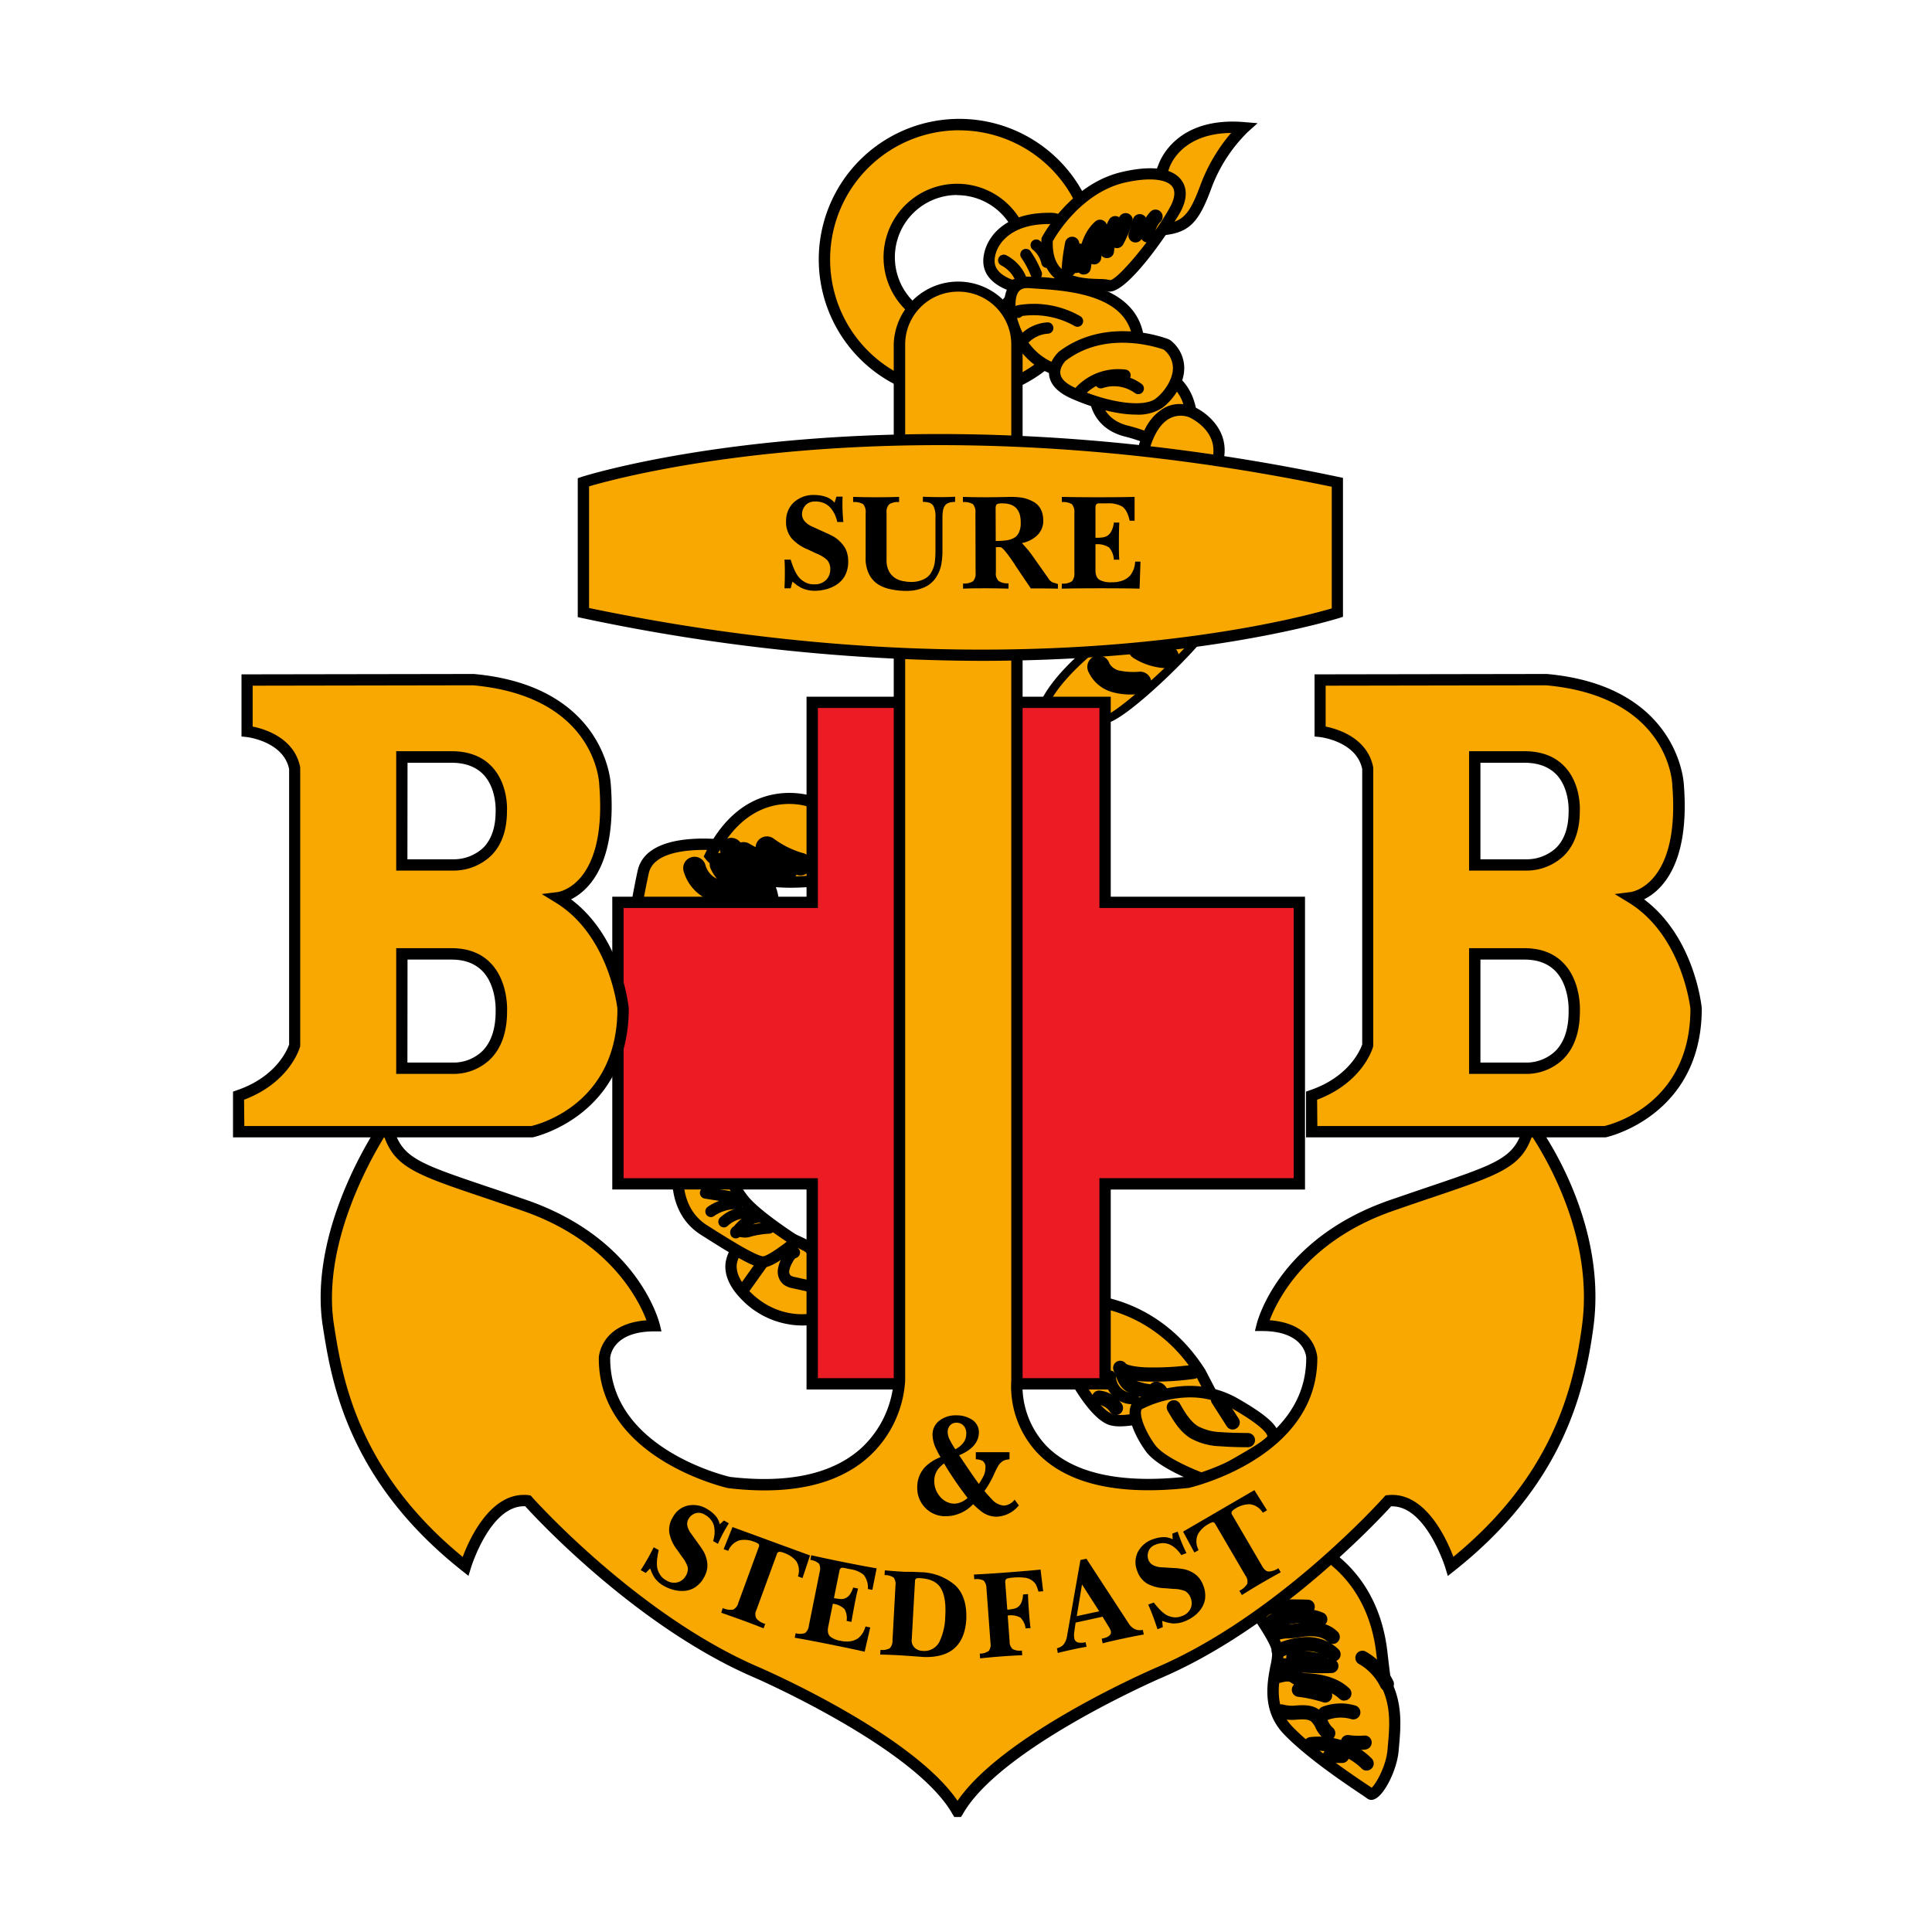 <svg id="Layer_1" data-name="Layer 1" xmlns="http://www.w3.org/2000/svg" viewBox="0 0 512 512"><path d="M329.65,422.78s8.76,11.22,9,15-4.5,13.29,2.76,20.79,20.52,15.77,21.77,16.77,5.51-5.75,6-11.51,1.25-11.76-2-18c0,0-.26-1.55-1-8s-3.71-20.56-19-28.54Z" style="fill:#f9a701"/><path d="M363.47,477a2,2,0,0,1-1.22-.43c-.2-.16-1-.7-1.92-1.32-4.21-2.83-14.06-9.45-20-15.58s-4.57-13.49-3.64-18.32a16.43,16.43,0,0,0,.46-3.42c-.15-2.29-5.17-9.66-8.69-14.17l-.93-1.19L347,407.46l.86.45c14.39,7.51,18.71,20.29,19.8,29.7.58,5.06.86,7.11.95,7.73,3.16,6.24,2.61,12.32,2.13,17.7l-.08.92c-.43,5-3.73,11.69-6.31,12.79A2.3,2.3,0,0,1,363.47,477Zm-31.71-53.89c2.51,3.31,8.17,11.14,8.4,14.62a18,18,0,0,1-.51,4.19c-.86,4.47-2,10.6,2.85,15.66,5.7,5.9,15.38,12.4,19.51,15.18.68.45,1.17.78,1.52,1,1.26-1.22,3.8-5.81,4.17-10l.08-.93c.47-5.28,1-10.73-1.92-16.27l-.15-.45c0-.06-.26-1.65-1-8.1-1-8.49-4.81-20-17.36-26.93Z"/><path d="M367.54,448.15a1.9,1.9,0,0,1-1.7-1.07,14.09,14.09,0,0,0-5.8-6.16,1.88,1.88,0,0,1,1.82-3.28,17.91,17.91,0,0,1,7.36,7.81,1.87,1.87,0,0,1-.87,2.51A1.81,1.81,0,0,1,367.54,448.15Z"/><path d="M334.4,427.88a1.88,1.88,0,0,1-.12-3.75c4.14-.27,8.32-.34,12.46-.2a1.88,1.88,0,0,1-.13,3.75c-4-.13-8.07-.07-12.08.19Z"/><path d="M336.63,432.7a1.87,1.87,0,0,1-1.84-1.51c-.36-1.8,1-3.35,3.34-3.86,3.53-.76,8.37-1.79,12.62.12a1.88,1.88,0,0,1-1.55,3.42c-2.88-1.3-6.36-.71-10.28.13a2.29,2.29,0,0,0-.44.14,1.87,1.87,0,0,1-1.48,1.53Z"/><path d="M353.19,435.66a1.85,1.85,0,0,1-1.33-.55c-1.42-1.43-3.94-1.83-7.52-1.2a20.37,20.37,0,0,1-2.91.29,8.3,8.3,0,0,0-3.32.66,1.88,1.88,0,0,1-1.44-3.47,11.93,11.93,0,0,1,4.58-.94,17.36,17.36,0,0,0,2.44-.24c4.86-.86,8.51-.1,10.83,2.26a1.87,1.87,0,0,1-1.33,3.19Z"/><path d="M353.4,440.28a1.89,1.89,0,0,1-1.34-.56,8,8,0,0,0-5.73-2.13h0a17.8,17.8,0,0,0-6.77,1.59,1.87,1.87,0,1,1-1.42-3.47,21.38,21.38,0,0,1,8.19-1.88h0a11.83,11.83,0,0,1,8.4,3.26,1.88,1.88,0,0,1,0,2.65A1.86,1.86,0,0,1,353.4,440.28Z"/><path d="M350.21,442.05a1.65,1.65,0,0,1-.44-.05,34.42,34.42,0,0,0-7.15-.93,1.88,1.88,0,0,1,0-3.75h0a37.79,37.79,0,0,1,7.93,1,1.88,1.88,0,0,1-.43,3.7Z"/><path d="M350.44,443.42c-1.59,0-3.09-.05-4.55-.1-2.26-.09-4.4-.16-6.82-.06a1.88,1.88,0,1,1-.16-3.75c2.57-.11,4.88,0,7.11.05s4.4.17,6.83.06a1.88,1.88,0,0,1,.16,3.75C352.12,443.41,351.27,443.42,350.44,443.42Z"/><path d="M356.23,450.69a1.87,1.87,0,0,1-1.29-.52c-1.94-1.84-4.9-2.82-9-3a6.56,6.56,0,0,1-3.72-1.2c-.53-.36-.86-.57-3,0a1.88,1.88,0,1,1-1-3.63c3.52-.94,4.79-.37,6.07.49a2.89,2.89,0,0,0,1.8.58c5.08.22,8.83,1.53,11.46,4a1.87,1.87,0,0,1-1.29,3.24Z"/><path d="M351.18,451.2a1.88,1.88,0,0,1-.57-.09,36.24,36.24,0,0,0-6.67-1.45,1.88,1.88,0,0,1,.46-3.73,40.05,40.05,0,0,1,7.34,1.6,1.88,1.88,0,0,1-.56,3.67Z"/><path d="M352,461.19a1.88,1.88,0,0,1-1.12-.37,8.21,8.21,0,0,1-2.24-2.93,5.93,5.93,0,0,0-1.12-1.65c-.81-.68-2.19-.62-3.78-.53a12.22,12.22,0,0,1-4.9-.44,1.88,1.88,0,0,1,1.3-3.52,9.05,9.05,0,0,0,3.41.21c2.09-.11,4.45-.23,6.4,1.42a8.89,8.89,0,0,1,2,2.73,5.14,5.14,0,0,0,1.18,1.7,1.88,1.88,0,0,1-1.13,3.38Z"/><path d="M351.17,455.92a1.87,1.87,0,0,1-.66-3.63,13.77,13.77,0,0,1,8.72-.29,1.88,1.88,0,0,1-1.08,3.6,9.91,9.91,0,0,0-6.32.21A1.91,1.91,0,0,1,351.17,455.92Z"/><path d="M362.18,469.23a1.85,1.85,0,0,1-1.33-.56,16.44,16.44,0,0,0-13.22-4.6,1.87,1.87,0,0,1-.44-3.72A19.94,19.94,0,0,1,363.5,466a1.88,1.88,0,0,1-1.32,3.21Z"/><path d="M355.68,467.21h-3.25a1.88,1.88,0,0,1,0-3.76h3.25a1.88,1.88,0,0,1,0,3.76Z"/><path d="M360,463.75a21.72,21.72,0,0,1-3.12-.22,1.88,1.88,0,0,1,.54-3.72,18.05,18.05,0,0,0,4.09.13,1.84,1.84,0,0,1,2,1.71,1.89,1.89,0,0,1-1.71,2C361.24,463.73,360.63,463.75,360,463.75Z"/><path d="M197.51,328.93s-8.51,5.51,0,14.27S217,350,218,348.45s.18-15.92-4.26-18.27S203.26,325.18,197.51,328.93Z" style="fill:#f9a701"/><path d="M212.67,351.27a22.52,22.52,0,0,1-16.24-7c-3.11-3.2-4.51-6.43-4.15-9.59a10.41,10.41,0,0,1,4.41-7c6.15-4,12.44-1.65,17.79,1.18,1.87,1,3.32,3.46,4.3,7.32,1.14,4.52,1.6,11.47.5,13.11-.93,1.41-3.81,1.81-5,1.92C213.89,351.23,213.34,351.27,212.67,351.27Zm-14.34-21.08a7.43,7.43,0,0,0-3.07,4.82c-.24,2.22.88,4.62,3.32,7.14,7.61,7.83,16.82,6.26,18.22,5.4.57-1.9-.46-14.31-3.73-16-4.8-2.55-9.91-4.47-14.74-1.32Z"/><path d="M179.74,310.16s-1.5,10.51,6.75,15.77,13.27,8.26,15.52,8.51,9-5.51,9-5.51-10-6.33-13.76-10.76a32.63,32.63,0,0,1-5.51-10S179.51,304.57,179.74,310.16Z" style="fill:#f9a701"/><path d="M202.11,335.94h-.26c-2.52-.28-7-2.92-16.16-8.74-8.55-5.44-7.62-15.74-7.46-17.11a4,4,0,0,1,1.53-3.31c3.27-2.56,10.92-.49,12.41,0l.77.22.24.77a31.72,31.72,0,0,0,5.22,9.49c3.57,4.2,13.33,10.4,13.42,10.46l1.73,1.09L212,330.07C209.89,331.87,204.81,335.94,202.11,335.94Zm-20.89-25.57c-.06.43-1.22,9.64,6.08,14.29,6.65,4.23,12.8,8,14.88,8.28h0c.81,0,3.53-1.7,6.3-3.87-3.08-2.06-9.44-6.48-12.37-9.93a33.81,33.81,0,0,1-5.52-9.74c-3.12-.81-7.57-1.36-9-.26a1,1,0,0,0-.36,1v.14Z"/><path d="M194.76,318.87l-.23,0-7.76-1.23a1.5,1.5,0,1,1,.47-3l7.76,1.23a1.51,1.51,0,0,1-.24,3Z"/><path d="M188.42,322.55a1.5,1.5,0,0,1-.86-2.73,13.09,13.09,0,0,1,8-2.34A1.49,1.49,0,0,1,197,319a1.46,1.46,0,0,1-1.56,1.44,10.26,10.26,0,0,0-6.17,1.8A1.43,1.43,0,0,1,188.42,322.55Z"/><path d="M191.86,325.28a1.45,1.45,0,0,1-1.08-.47,1.49,1.49,0,0,1,.05-2.12,10.63,10.63,0,0,1,8-2.84,1.5,1.5,0,1,1-.23,3,7.61,7.61,0,0,0-5.73,2A1.47,1.47,0,0,1,191.86,325.28Z"/><path d="M195,328.19a2,2,0,0,1-.41-.05,1.51,1.51,0,0,1-1.07-1.24,1.81,1.81,0,0,1,.5-1.55,1.87,1.87,0,0,1,.41-.3c1.47-1.7,3.83-4.07,6.93-4a1.5,1.5,0,0,1-.08,3,3.45,3.45,0,0,0-1.71.43,26,26,0,0,1,4.16-.54,1.5,1.5,0,1,1,.15,3,23,23,0,0,0-5.41.92,5.23,5.23,0,0,1-2.12,0l-.36-.05A1.51,1.51,0,0,1,195,328.19Z"/><path d="M196.94,343.4a1.48,1.48,0,0,1-.87-.28,1.49,1.49,0,0,1-.35-2.09l5.11-7.18a1.5,1.5,0,1,1,2.45,1.74l-5.12,7.18A1.49,1.49,0,0,1,196.94,343.4Z"/><path d="M215.8,342.6a1.86,1.86,0,0,1-.33,0l-5.4-1.19a5.85,5.85,0,0,1-2.42-1,4.41,4.41,0,0,1-1.51-3.94,8.68,8.68,0,0,1,1.16-3.27,5.06,5.06,0,0,1,2.75-2.7,1.5,1.5,0,0,1,.93,2.86c-.43.14-.86.93-1,1.27a6.15,6.15,0,0,0-.82,2.14,1.47,1.47,0,0,0,.39,1.27,3.24,3.24,0,0,0,1.21.41l5.4,1.2a1.5,1.5,0,0,1-.32,3Z"/><path d="M254.23,33A35.74,35.74,0,1,0,290,68.78,35.74,35.74,0,0,0,254.23,33Zm-.59,53.15a18,18,0,1,1,18-18A18,18,0,0,1,253.64,86.19Z" style="fill:#f9a701"/><path d="M254.23,106a37.25,37.25,0,1,1,37.25-37.24A37.29,37.29,0,0,1,254.23,106Zm0-71.48a34.24,34.24,0,1,0,34.24,34.24A34.28,34.28,0,0,0,254.23,34.54Zm-.59,53.16a19.49,19.49,0,1,1,19.49-19.49A19.51,19.51,0,0,1,253.64,87.7Zm0-36a16.49,16.49,0,1,0,16.49,16.49A16.5,16.5,0,0,0,253.64,51.72Z"/><path d="M268.46,75.76s-6.38-1.65-6.38-6.57,4.5-11.31,15.77-11.31,4.88,17.88,4.88,17.88S271.09,73.74,268.46,75.76Z" style="fill:#f9a701"/><path d="M283.72,77.45l-1.25-.21c-5.31-.92-11.84-1.26-13.09-.29l-.58.44-.71-.18c-.31-.08-7.51-2-7.51-8,0-5.15,4.6-12.81,17.27-12.81a7.42,7.42,0,0,1,6.47,3c3.77,5.35.24,15.71-.18,16.87Zm-5.87-18.07c-10.47,0-14.27,5.87-14.27,9.81,0,3,3.37,4.46,4.71,4.94,3.11-1.4,9.94-.6,13.41-.06,1-3.39,2.32-9.9.16-12.95A4.52,4.52,0,0,0,277.85,59.38Z"/><path d="M290.44,106.48s.73,5.83,7.87,7.71,5.63,2.25,5.63,2.25,3.19-10.32,11.64-7.32c0,0-.75-8-8.26-10.32Z" style="fill:#f9a701"/><path d="M301.72,118.53l.49-1.59a42.88,42.88,0,0,0-4.29-1.3c-8-2.11-8.94-8.69-9-9l-.14-1.1,18.41-8.37.55.17c8.36,2.63,9.27,11.25,9.3,11.61l.22,2.35-2.22-.79a6.05,6.05,0,0,0-4.95.12c-2.58,1.3-4.05,4.43-4.55,5.69a1.65,1.65,0,0,1-1.27,1.55Zm-9.51-11.21c.56,1.52,2.15,4.28,6.48,5.42a46.24,46.24,0,0,1,4.57,1.38,13.08,13.08,0,0,1,5.51-6.14,8.61,8.61,0,0,1,4.82-.86,10.34,10.34,0,0,0-6.19-6.7Z"/><path d="M329.65,33.85a42,42,0,0,0-10.13,15.77c-3.76,10.14-6,11.76-18,11.32l6.84-16.58S311.63,32.35,329.65,33.85Z" style="fill:#f9a701"/><path d="M304.53,62.5q-1.44,0-3.09-.06l-2.15-.07,7.64-18.53c.44-1.33,4.82-13,22.85-11.48l3.49.29L330.65,35a40.83,40.83,0,0,0-9.72,15.16C317.24,60.1,314.49,62.5,304.53,62.5Zm-.81-3c9.35.16,11-1.37,14.39-10.4a45.6,45.6,0,0,1,8.15-13.87c-13.62.15-16.35,9.13-16.47,9.54l-.06.17Z"/><path d="M277.47,63.51S284.6,50,297.74,47s17.19,1.88,13.85,8.26-14.8,21.49-17.7,20.51S276.72,77.78,277.47,63.51Z" style="fill:#f9a701"/><path d="M294.06,77.28a2.07,2.07,0,0,1-.66-.1A12.82,12.82,0,0,0,291,77c-3.53-.14-8.87-.34-12.22-4-2.06-2.25-3-5.46-2.78-9.55l0-.33.15-.29c.31-.58,7.61-14.16,21.27-17.28,9.82-2.25,13.89-.11,15.58,2.08s1.62,5.1-.07,8.34S299.44,77.28,294.06,77.28ZM279,63.93c-.1,3.09.57,5.45,2,7,2.5,2.74,7.09,2.91,10.12,3a13.82,13.82,0,0,1,3.15.31c2.44-.53,12.37-12.73,16-19.73.65-1.24,1.55-3.56.35-5.12-1.58-2-6.27-2.42-12.53-1C286.8,51,280.05,62,279,63.93Z"/><path d="M268.26,85.33s-3.16-11,4.6-10.47,26.2.85,28.64,14-6.43,5.26-6.43,5.26l-14.21,4.06S271.73,96.67,268.26,85.33Z" style="fill:#f9a701"/><path d="M280.94,99.71l-.33-.06c-.41-.06-10.08-1.79-13.78-13.88v0c-.21-.71-1.9-7,.85-10.4a5.82,5.82,0,0,1,5.3-2l1.69.11C283,74,300.48,75.17,303,88.58c.59,3.13,1.06,7.47-1.56,9-2.28,1.29-5.29-.67-6.69-1.76ZM269.7,84.9c2.83,9.24,9.56,11.36,11.1,11.73l14.65-4.19.62.54c1.4,1.25,3.37,2.22,3.87,1.93,0,0,1-.73.08-5.78C298,78,282.67,77,274.46,76.48l-1.71-.12c-1.92-.14-2.54.63-2.75.88C268.5,79.09,269.3,83.49,269.7,84.9Z"/><path d="M309.19,91.29s-15.45-6.19-27.59,3c0,0-6.35,5.82,2.93,9.95s18.84,5.43,22.6,2.62S315.58,96.55,309.19,91.29Z" style="fill:#f9a701"/><path d="M301.05,109.87c-5.16,0-11.61-1.8-17.13-4.26-3.5-1.55-5.47-3.58-5.87-6-.57-3.5,2.41-6.28,2.54-6.39,12.78-9.69,28.5-3.56,29.16-3.29l.4.23a9.35,9.35,0,0,1,3.69,7.56c-.1,4.24-3,8.27-5.81,10.37A11.67,11.67,0,0,1,301.05,109.87ZM282.51,95.49s-1.8,1.76-1.49,3.61,2.4,3,4.12,3.77c8.87,3.95,17.93,5.15,21.09,2.79,2.23-1.67,4.54-5,4.61-8a6.28,6.28,0,0,0-2.42-5c-1.84-.67-15.35-5.11-25.91,2.88Z"/><path d="M303,119.52s2.62-13.4,12.57-10.4c0,0,9.43,4,7.15,13l-1.52,3.73S302.64,127.29,303,119.52Z" style="fill:#f9a701"/><path d="M317.68,127.46c-4.33,0-11.23-.53-14.41-3.61a5.62,5.62,0,0,1-1.76-4.4l0-.22c.06-.31,1.56-7.72,6.61-10.76a9.39,9.39,0,0,1,7.87-.78l.15,0c3.67,1.55,10.08,6.63,8,14.73l-.07.2-1.87,4.58-.93.08C320.91,127.36,319.53,127.46,317.68,127.46ZM304.5,119.7a2.62,2.62,0,0,0,.86,2c2.79,2.7,10.92,2.88,14.81,2.69l1.13-2.76c1.76-7.24-5.4-10.71-6.24-11.09a6.4,6.4,0,0,0-5.36.5C306.08,113.21,304.69,118.85,304.5,119.7Z"/><path d="M283.21,73.27h-.13a1.88,1.88,0,0,1-1.74-2,54.91,54.91,0,0,1,.93-7A1.88,1.88,0,1,1,286,65a52.58,52.58,0,0,0-.87,6.5A1.87,1.87,0,0,1,283.21,73.27Z"/><path d="M287.22,72.75l-.28,0a1.88,1.88,0,0,1-1.58-2.13c.67-4.54,1.54-8.85,4.79-11.82a1.88,1.88,0,1,1,2.53,2.77c-2.34,2.14-3,5.76-3.61,9.59A1.86,1.86,0,0,1,287.22,72.75Z"/><path d="M293.34,68.4h-.16a1.88,1.88,0,0,1-1.71-2,21.42,21.42,0,0,1,2.45-8.2,1.88,1.88,0,0,1,3.31,1.78,17.56,17.56,0,0,0-2,6.75A1.87,1.87,0,0,1,293.34,68.4Z"/><path d="M296,65.76a2,2,0,0,1-.9-.23,1.89,1.89,0,0,1-.75-2.55,27.22,27.22,0,0,0,2.14-5.08,1.88,1.88,0,1,1,3.59,1.1,31.45,31.45,0,0,1-2.43,5.78A1.89,1.89,0,0,1,296,65.76Z"/><path d="M300.92,64.26a2,2,0,0,1-.54-.08,1.88,1.88,0,0,1-1.26-2.34l1.13-3.76a1.88,1.88,0,0,1,3.6,1.09l-1.14,3.75A1.88,1.88,0,0,1,300.92,64.26Z"/><path d="M304.13,64.26h-.06a1.88,1.88,0,0,1-1.82-1.93,9.44,9.44,0,0,1,2.56-6.14,1.88,1.88,0,1,1,2.72,2.59A5.62,5.62,0,0,0,306,62.44,1.87,1.87,0,0,1,304.13,64.26Z"/><path d="M290,70.07h-.19a1.87,1.87,0,0,1-1.68-2A12,12,0,0,1,291,61.4a1.88,1.88,0,1,1,2.84,2.46,8.24,8.24,0,0,0-2,4.52A1.87,1.87,0,0,1,290,70.07Z"/><path d="M285.2,72.34a1.55,1.55,0,0,1-.42,0A1.88,1.88,0,0,1,283.37,70l.92-4a1.87,1.87,0,1,1,3.65.85l-.91,4A1.88,1.88,0,0,1,285.2,72.34Z"/><path d="M270.41,75.12a1.51,1.51,0,0,1-1.37-.89,8.21,8.21,0,0,0-3.72-3.91,1.5,1.5,0,0,1,1.37-2.67A11.27,11.27,0,0,1,271.78,73a1.52,1.52,0,0,1-1.37,2.13Z"/><path d="M274.66,74.21a1.51,1.51,0,0,1-1.4-1,24.42,24.42,0,0,0-2.58-4.87,1.5,1.5,0,1,1,2.47-1.7,27.16,27.16,0,0,1,2.91,5.48,1.51,1.51,0,0,1-1.4,2Z"/><path d="M277.43,71a1.49,1.49,0,0,1-1.46-1.2,6.42,6.42,0,0,0-2.35-3.7,1.51,1.51,0,0,1,1.82-2.4,9.43,9.43,0,0,1,3.46,5.48A1.49,1.49,0,0,1,277.74,71,1.06,1.06,0,0,1,277.43,71Z"/><path d="M285.54,86.6a1.42,1.42,0,0,1-.74-.2,22.21,22.21,0,0,0-13.9-2.66,1.5,1.5,0,0,1-1.6.45,1.69,1.69,0,0,1-1.11-1.64,1.92,1.92,0,0,1,1.58-1.67,24.8,24.8,0,0,1,16.52,2.92,1.5,1.5,0,0,1-.75,2.8Z"/><path d="M270.67,92.2a1.52,1.52,0,0,1-.9-.3,1.5,1.5,0,0,1-.3-2.11,11.06,11.06,0,0,1,8.1-4.36,1.5,1.5,0,0,1,.17,3,8,8,0,0,0-5.87,3.17A1.49,1.49,0,0,1,270.67,92.2Z"/><path d="M286,105.44a1.51,1.51,0,0,1-1.13-2.49,15.38,15.38,0,0,1,13.46-5,1.5,1.5,0,1,1-.42,3,12.27,12.27,0,0,0-10.77,4A1.52,1.52,0,0,1,286,105.44Z"/><path d="M301.66,104.46a1.52,1.52,0,0,1-.9-.3,9.44,9.44,0,0,0-8.53-1.32,1.5,1.5,0,0,1-1-2.83,12.32,12.32,0,0,1,11.32,1.75,1.5,1.5,0,0,1-.9,2.7Z"/><path d="M194.25,224.31s-21.52-3.5-23.77,6.76a172.93,172.93,0,0,0-3,17.52l34.54-3S212.27,237.58,194.25,224.31Z" style="fill:#f9a701"/><path d="M165.79,250.24l.19-1.8c0-.08.79-7.46,3-17.69,2.53-11.52,24.55-8.07,25.48-7.92l.36.06.29.21c7.41,5.46,11.21,10.82,11.28,16a10,10,0,0,1-3.48,7.72l-.35.28Zm20.7-25c-6.27,0-13.46,1.23-14.55,6.16-1.55,7.1-2.39,12.79-2.75,15.54l32.19-2.8a7,7,0,0,0,2-5.09c-.09-4-3.46-8.6-9.76-13.3A50.38,50.38,0,0,0,186.49,225.23Z"/><path d="M215.25,212.55s-16.74-6.51-27,14.27c0,0,7.5,9.51,30.53,6.25S215.25,212.55,215.25,212.55Z" style="fill:#f9a701"/><path d="M209.63,235.26c-16.42,0-22.28-7.16-22.56-7.51l-.59-.75.42-.85c10.75-21.75,28.71-15.07,28.89-15l.27.14c1.55,1,15.05,10,13.48,17.06-.72,3.28-4.17,5.31-10.55,6.21A66.49,66.49,0,0,1,209.63,235.26Zm-19.55-8.73c2.21,2,10.33,7.62,28.49,5.06,4.78-.68,7.64-2.06,8-3.89.84-3.76-6.88-10.41-12-13.8C213,213.33,199.22,209.15,190.08,226.53Z"/><path d="M200.27,240H200c-1-.08-2-.1-3.14-.12-3.43-.07-7.32-.14-10.7-2.29a11.71,11.71,0,0,1-5-6.75,3,3,0,1,1,5.8-1.56,5.62,5.62,0,0,0,2.38,3.24c2,1.25,4.69,1.3,7.59,1.35,1.14,0,2.33,0,3.51.14a3,3,0,0,1-.24,6Z"/><path d="M199.52,237.77h-.18a13.1,13.1,0,0,1-11-7.53,3,3,0,0,1,5.48-2.46,7,7,0,0,0,5.81,4,3,3,0,0,1-.16,6Z"/><path d="M203.85,235.23a3.23,3.23,0,0,1-.68-.08,19.41,19.41,0,0,1-11.92-8.5,3,3,0,0,1,5.09-3.2,13.5,13.5,0,0,0,8.19,5.85,3,3,0,0,1-.68,5.93Z"/><path d="M208.33,233.5a3,3,0,0,1-.66-.07,42.37,42.37,0,0,1-12.16-4.68,3,3,0,0,1,3.05-5.17,36.23,36.23,0,0,0,10.41,4,3,3,0,0,1-.64,5.94Z"/><path d="M212.07,232a2.86,2.86,0,0,1-.82-.12,30.15,30.15,0,0,1-9.81-4.82,3,3,0,0,1,3.62-4.8,23.89,23.89,0,0,0,7.82,3.84,3,3,0,0,1-.81,5.9Z"/><path d="M285.85,344.45s19.53-.75,32.29,19.27l3.25,6.26s-20.52,8-26.78,6.25-14-19.52-14-19.52Z" style="fill:#f9a701"/><path d="M296.81,378a10,10,0,0,1-2.6-.29c-6.75-1.89-14.16-18.48-15-20.37l-.26-.59L284.85,343l.95,0c.83-.05,20.53-.55,33.61,20l4.09,7.86-1.56.6C320,372.12,304.77,378,296.81,378ZM282.24,356.7c3,6.66,8.84,17,12.78,18.09,4.34,1.2,17.77-3.2,24.26-5.62l-2.47-4.76c-10.51-16.47-26-18.26-30-18.44Z"/><path d="M302.12,372s12.86-7.16,25.28,0,10.76,9.15,8.14,11-15.78,9.23-15.78,9.23-11.63-4-14.88-8.51S299.3,373.22,302.12,372Z" style="fill:#f9a701"/><path d="M319.9,393.89l-.63-.22c-.49-.17-12.12-4.21-15.61-9.05-2.45-3.39-5-8.47-4.13-11.64a3.5,3.5,0,0,1,1.92-2.35c1.1-.59,14-7.28,26.7.05,7.5,4.32,10.61,7.12,10.74,9.69.1,2-1.57,3.21-2.47,3.86-2.65,1.92-15.39,9-15.93,9.33Zm-4.55-23.57a28.83,28.83,0,0,0-12.5,3l-.12.06a.5.5,0,0,0-.3.41c-.39,1.44.87,5.24,3.66,9.1,2.29,3.17,10,6.47,13.53,7.75,2.59-1.45,12.84-7.22,15-8.81.34-.25,1.25-.9,1.23-1.28s-.76-2.35-9.24-7.24A22.33,22.33,0,0,0,315.35,370.32Z"/><path d="M300,372.15a7.48,7.48,0,0,1-7.26-7.49,1.45,1.45,0,0,1,1.56-1.44,1.51,1.51,0,0,1,1.44,1.56,4.44,4.44,0,0,0,4.54,4.35,1.5,1.5,0,1,1,.26,3Z"/><path d="M307.66,370.84a5.49,5.49,0,0,1-3.15-3.07,1.91,1.91,0,0,1,2.11-1.62,3.57,3.57,0,0,1,2.74,2,1.87,1.87,0,0,1-.91,2.49A1.89,1.89,0,0,1,307.66,370.84Z"/><path d="M330.66,383.53h0c-2.41,0-4.9-.07-7.37-.26a17.17,17.17,0,0,1-7.9-2.18c-2.81-1.79-4.52-4.74-5.89-7.11a1.88,1.88,0,1,1,3.25-1.88c1.23,2.12,2.62,4.52,4.66,5.82a13.78,13.78,0,0,0,6.17,1.61c2.35.18,4.78.21,7.13.24a1.88,1.88,0,0,1,0,3.76Z"/><path d="M326.68,378.84a1.87,1.87,0,0,1-1.58-.86l-3.84-6a1.87,1.87,0,1,1,3.15-2l3.84,5.95a1.86,1.86,0,0,1-.55,2.59A1.83,1.83,0,0,1,326.68,378.84Z"/><path d="M295.72,375a1.88,1.88,0,0,1-1.57-.85,4.41,4.41,0,0,0-3-1.89,1.88,1.88,0,1,1,.49-3.72,8.1,8.1,0,0,1,5.66,3.55,1.87,1.87,0,0,1-1.56,2.91Z"/><path d="M304.63,370.59l-.28,0c-6.41-1-7.59-3-8.65-5.93-.16-.44-.32-.9-.55-1.4a1.88,1.88,0,0,1,3.23-1.88c.54.52,3.57,1,6.07,1a74.17,74.17,0,0,0,11.47-.68,1.88,1.88,0,1,1,.51,3.72,75.77,75.77,0,0,1-12,.71,25,25,0,0,1-3.22-.19,14.85,14.85,0,0,0,3.66.9,1.88,1.88,0,0,1-.28,3.73Z"/><path d="M288.36,172.84s-12,9.68-12.77,17.69c0,0,14.76-1,17.27,0s23.28-18,26.53-23.78-14.26-4.51-14.26-4.51Z" style="fill:#f9a701"/><path d="M274.35,191.74l.12-1.32c.79-8.39,12.68-18,13.19-18.46l.1-.08,17-10.74.29,0c2.18-.16,13.19-.75,15.43,2.79a3.11,3.11,0,0,1-.11,3.39c-2.61,4.62-22.68,24.35-27.47,24.35a1.26,1.26,0,0,1-.46-.08c-1.65-.66-11.16-.3-16.77.08ZM287,189a24.91,24.91,0,0,1,6.1.48c2.88-.44,22.05-17.53,25.27-23.23.4-.71.23-1,.16-1.09-1.08-1.72-8.34-2.06-13.08-1.76L289,173.75c-.76.63-10.36,8.63-12.08,15.56C279.29,189.17,283.45,189,287,189Z"/><path d="M299.78,184.05a17.33,17.33,0,0,1-4.52-.51,9.79,9.79,0,0,1-6.71-5.31A3,3,0,1,1,294,175.8a4,4,0,0,0,2.74,1.93A18.3,18.3,0,0,0,302,178a3,3,0,0,1,.27,6C301.48,184,300.64,184.05,299.78,184.05Z"/><path d="M309.38,177.09h-.08a17.45,17.45,0,0,1-8.93-2.72,3,3,0,0,1,3.22-5.07,11.61,11.61,0,0,0,5.86,1.79,3,3,0,0,1-.07,6Z"/><polygon points="344.34 239.13 292.86 239.13 292.86 186.15 215.25 186.15 215.25 239.13 163.76 239.13 163.76 313.74 215.25 313.74 215.25 366.72 292.86 366.72 292.86 313.74 344.34 313.74 344.34 239.13" style="fill:#ec1c24"/><path d="M294.36,368.23H213.74v-53H162.26V237.63h51.48v-53h80.62v53h51.48v77.61H294.36Zm-77.61-3h74.61v-53h51.48V240.63H291.36v-53H216.75v53H165.26v71.61h51.49Z"/><path d="M405.43,297.66c-2.83,11.71-7.67,11.71-36.72,21.79s-34.29,31.88-34.29,31.88c12.91,0,13.18,8.47,13.18,8.47.17,25.82-33,33.08-33,33.08-48.77,5.25-45.19-27-45.19-27V91.29a15.58,15.58,0,0,0-15.53-15.53h-.09a15.58,15.58,0,0,0-15.53,15.53V365.85s-.4,32.28-45.19,27c0,0-33.12-7.26-33-33.08,0,0,.27-8.47,13.18-8.47,0,0-5.25-21.79-34.29-31.88s-33.9-10.08-36.72-21.79c0,0-19.4,27.71-15.33,53.67,2.5,15.95,7.26,40.75,36.31,63.74,0,0,5.65-18.56,16.54-17.35,0,0,27.84,31.48,60.93,45.6,0,0,42.78,18.56,53,36.71h0C264,461.88,307,443.32,307,443.32c33.09-14.12,60.93-45.6,60.93-45.6,10.89-1.21,16.54,17.35,16.54,17.35,29.05-23,34.2-47.73,36.31-63.74C424.54,322.68,405.43,297.66,405.43,297.66Z" style="fill:#f9a701"/><path d="M254.66,481.53h-1.75l-.48-.76c-9.81-17.51-51.82-35.89-52.24-36.08-30.83-13.15-57.44-41.57-61-45.51-9.23-.4-14.34,16.16-14.39,16.33l-.65,2.11-1.72-1.37c-30.52-24.16-34.65-50.53-36.87-64.69-4.11-26.25,14.78-53.6,15.59-54.76l1.91-2.72.78,3.23c2.26,9.35,5.79,10.55,25.42,17.19,3.05,1,6.48,2.2,10.33,3.53,29.48,10.24,35,32,35.26,32.94l.45,1.86h-1.91c-11.33,0-11.68,6.95-11.68,7-.16,24.25,31.45,31.5,31.77,31.57,15.23,1.77,26.88-.7,34.48-7.38a27,27,0,0,0,8.89-18.21V91.29a17.08,17.08,0,0,1,34.15,0V366a23.19,23.19,0,0,0,6.46,17.33c7.21,7.19,19.65,9.9,37,8,1.71-.4,31.86-7.87,31.7-31.59,0-.24-.49-7-11.68-7h-1.91L333,351c.22-.92,5.78-22.7,35.26-32.94,3.85-1.33,7.28-2.49,10.33-3.53,19.63-6.64,23.16-7.84,25.42-17.19l.74-3.06,1.91,2.5c.8,1.05,19.45,25.84,15.63,54.77-2.44,18.48-8.83,42.53-36.87,64.73l-1.73,1.37-.64-2.11c-.05-.17-5.1-16.34-14.1-16.34h-.29c-3.6,3.94-30.21,32.36-61.05,45.52-.42.18-42.67,18.56-52.47,36.07ZM138.83,396.16c.39,0,.79,0,1.2.07l.57.07.39.43c.27.31,28,31.38,60.39,45.21,1.7.74,40.3,17.63,52.38,35.29,12.1-17.66,50.92-34.55,52.63-35.29,32.38-13.83,60.12-44.9,60.39-45.21l.39-.43.57-.07c9.79-1.09,15.5,11.29,17.42,16.34,25.8-21.16,31.8-43.89,34.11-61.44,3-22.51-8.72-43-13.28-50-2.89,8.24-8.55,10.16-26.48,16.23-3,1-6.46,2.19-10.3,3.52-23.07,8-30.75,23.74-32.74,29,12.19.89,12.62,9.76,12.63,9.85.18,26.77-33.79,34.52-34.13,34.6l-.16,0c-18.37,2-31.67-1-39.56-8.95A25.8,25.8,0,0,1,268,365.78V91.29a14,14,0,0,0-14-14h-.19a14,14,0,0,0-13.93,14V365.85a29.72,29.72,0,0,1-9.91,20.45c-8.26,7.26-20.7,10-37,8.07-.5-.1-34.46-7.85-34.28-34.58,0-.13.43-9,12.63-9.89-2-5.29-9.67-21-32.74-29-3.84-1.33-7.26-2.49-10.3-3.52-17.84-6-23.54-8-26.44-16.1-4.61,7.53-16.53,29.42-13.33,49.84,2.11,13.5,6,38.41,34.11,61.48C124.44,407.73,129.78,396.16,138.83,396.16Z"/><path d="M254.18,385.66l2.75,4.08c.93,1.36,1.75,2.53,2.48,3.52a16.46,16.46,0,0,0,1.35-2.35,5.35,5.35,0,0,0,.39-2,1.93,1.93,0,0,0-.77-1.77,4.11,4.11,0,0,0-1.78-.41v-1.88h8.93v1.88a5.64,5.64,0,0,0-1.49.31,3.84,3.84,0,0,0-1.64,1.69c-.25.45-.5.93-.75,1.46a26.77,26.77,0,0,1-2.76,4.95c.73.86,1.34,1.55,1.85,2.06A4.84,4.84,0,0,0,266,399a3.88,3.88,0,0,0,2.89-1.58l1.11,1.52a7.94,7.94,0,0,1-5.92,3,6.63,6.63,0,0,1-3.92-1.32,21.71,21.71,0,0,1-2.27-2,10,10,0,0,1-7.15,3.2,7.4,7.4,0,0,1-5.54-2.23,7.55,7.55,0,0,1-2.12-5.51,7.66,7.66,0,0,1,2.31-5.54,11.93,11.93,0,0,1,3.86-2.38c-.46-.79-.8-1.41-1-1.88a9,9,0,0,1-1.12-4,4.63,4.63,0,0,1,1.88-3.84,7,7,0,0,1,4.43-1.36,7.37,7.37,0,0,1,4.08,1.11,3.93,3.93,0,0,1,1.9,3.48C259.35,382.22,257.63,384.22,254.18,385.66Zm-4,2.16a10.16,10.16,0,0,0-1.5,1.4,5.3,5.3,0,0,0-1.09,3.27,6.18,6.18,0,0,0,1.54,4.14,5,5,0,0,0,3.83,1.86,5.46,5.46,0,0,0,3.46-1.53A88.13,88.13,0,0,1,250.18,387.82Zm3-3.76a6.09,6.09,0,0,0,2.32-2,4.2,4.2,0,0,0,.57-2.16,3,3,0,0,0-.53-1.86,2.42,2.42,0,0,0-2.06-1,2.15,2.15,0,0,0-1.78.79,2.62,2.62,0,0,0-.56,1.72,5.12,5.12,0,0,0,.72,2.32C252.1,382.38,252.55,383.11,253.15,384.06Z"/><path d="M174.57,410.79a18,18,0,0,0-.37,2,10,10,0,0,0-.09,2.19,4.82,4.82,0,0,0,.68,2.1,4.2,4.2,0,0,0,1.75,1.72,3.8,3.8,0,0,0,3.19.48,3.59,3.59,0,0,0,2-1.64,3.38,3.38,0,0,0,.51-2.37,8.45,8.45,0,0,0-1.51-2.72l-1.34-1.91a10.27,10.27,0,0,1-2-4.36,6.22,6.22,0,0,1,.95-4.25,6,6,0,0,1,3.76-3,7,7,0,0,1,5.42.95,8.84,8.84,0,0,1,2,1.61,5.09,5.09,0,0,1,1.22,2.36l1.11-1,1.3.74a44,44,0,0,0-2.89,5.44l-1.27-.73a11.25,11.25,0,0,0,.36-1.73,7.51,7.51,0,0,0-.06-1.89,4.42,4.42,0,0,0-.74-1.82,5.06,5.06,0,0,0-1.79-1.56,3.06,3.06,0,0,0-1.45-.48,2.67,2.67,0,0,0-1.28.22,3.16,3.16,0,0,0-1.51,1.31,2.62,2.62,0,0,0-.39,1.71,4.84,4.84,0,0,0,.91,2.11l2,2.79c.41.54.81,1.13,1.21,1.76a7.32,7.32,0,0,1,.93,2.13,6.52,6.52,0,0,1,.27,2.42,6.71,6.71,0,0,1-.92,2.72,7.15,7.15,0,0,1-2.53,2.7,6.31,6.31,0,0,1-3,.83,8.86,8.86,0,0,1-2.76-.37,10.67,10.67,0,0,1-2.21-.91,7.54,7.54,0,0,1-2.61-2.29,12.75,12.75,0,0,1-.65-1.2c-.15-.4-.32-.8-.49-1.19l-1.16,1.19-1.32-.75c.66-1,1.3-2.09,1.93-3.19.54-.94,1-1.9,1.52-2.86Z"/><path d="M191.52,426.15a5,5,0,0,0,2.76.42,2.61,2.61,0,0,0,1.36-1.73L201.08,410a.88.88,0,0,0,0-.8,4.06,4.06,0,0,0-1.26-.63,6.73,6.73,0,0,0-3.83-.37,4.75,4.75,0,0,0-3,2.79l-1.22-.44,2.35-5.86,20.55,7.52-2,6-1.21-.45a4.68,4.68,0,0,0-.42-4,7.14,7.14,0,0,0-3.25-2.22,3.68,3.68,0,0,0-1.28-.3.79.79,0,0,0-.62.57l-5.44,14.88a2.36,2.36,0,0,0,0,2.22,4.68,4.68,0,0,0,2.34,1.44l-.44,1.18c-1.92-.77-3.78-1.49-5.58-2.14s-3.67-1.31-5.63-2Z"/><path d="M210.86,432.82a4.11,4.11,0,0,0,2.5-.05,2.88,2.88,0,0,0,1-1.94l2.86-14.25a3,3,0,0,0-.17-2.19,4.27,4.27,0,0,0-2.3-1l.25-1.23q3.39.78,8.64,1.83c3.53.71,6.42,1.25,8.68,1.64l-1.14,5.7L230,421.1a5.38,5.38,0,0,0-1.14-3.77,6.89,6.89,0,0,0-3.36-1.45l-1.9-.38a1.17,1.17,0,0,0-.74.05,1.2,1.2,0,0,0-.41.78L221,423.51c.5.1,1,.18,1.49.23a3.11,3.11,0,0,0,1.37-.12,2.92,2.92,0,0,0,1.24-.9,6.22,6.22,0,0,0,1-2l1.3.26c-.29,1.08-.63,2.62-1,4.61s-.64,3.35-.75,4.23l-1.29-.26a4.86,4.86,0,0,0-.56-3.14,5.23,5.23,0,0,0-3.09-1.41l-1.23,6.14c-.25,1.24,0,2.11.6,2.6a5.72,5.72,0,0,0,2.66,1.08,7.25,7.25,0,0,0,2.83.09,4.64,4.64,0,0,0,1.87-.79,5.75,5.75,0,0,0,1.23-1.42,7,7,0,0,0,.69-1.67l1.26.25-1.48,6.43c-2.09-.48-5.15-1.13-9.2-1.94q-5.58-1.12-9.33-1.77Z"/><path d="M237.31,420.21a2.94,2.94,0,0,0-.48-2.14,4.26,4.26,0,0,0-2.41-.66l.07-1.25c1.76.16,3.53.29,5.29.39.39,0,.93,0,1.63,0s1.5.05,2.43.1A14.41,14.41,0,0,1,253,420q3.35,3,3.07,9.23-.68,10.26-11.32,9.89-3.09-.24-6.18-.44c-1.77-.1-3.53-.17-5.31-.2l.08-1.25a4.08,4.08,0,0,0,2.47-.42,2.9,2.9,0,0,0,.71-2.06Zm4.32,14.07a2.72,2.72,0,0,0,.86,2.47,3.08,3.08,0,0,0,1.87.74A4.49,4.49,0,0,0,249,435a16.32,16.32,0,0,0,1.5-6.64q.32-4.93-1.14-7.43t-5.59-2.7a2.13,2.13,0,0,0-1,.1.93.93,0,0,0-.29.72Z"/><path d="M261.42,420.92a3,3,0,0,0-.75-2.06,4.31,4.31,0,0,0-2.48-.34l-.09-1.25c2.32-.11,5.26-.29,8.83-.56s6.54-.52,8.83-.75l.69,5.74-1.25.09a11.71,11.71,0,0,0-.54-1.58,3.24,3.24,0,0,0-1-1.25,4.23,4.23,0,0,0-1.86-.82,14.21,14.21,0,0,0-3.28-.06,7.06,7.06,0,0,0-1.62.25c-.37.14-.54.48-.5,1l.54,7.24c.51,0,1-.1,1.49-.18a3.33,3.33,0,0,0,1.29-.48,3.09,3.09,0,0,0,.95-1.21,6.26,6.26,0,0,0,.45-2.15l1.32-.1c0,1.12.1,2.7.25,4.72s.29,3.4.42,4.28l-1.32.09a4.85,4.85,0,0,0-1.38-2.87,5.25,5.25,0,0,0-3.36-.53l.51,6.89a2.51,2.51,0,0,0,.83,2,3.87,3.87,0,0,0,2.42.37l.1,1.25c-1.87.08-3.71.18-5.54.32s-3.7.31-5.63.51l-.09-1.25a4.11,4.11,0,0,0,2.4-.73,2.9,2.9,0,0,0,.44-2.13Z"/><path d="M280.1,436.81a3.37,3.37,0,0,0,1.7-.93,4.81,4.81,0,0,0,1-2.46l3.53-20,1.58-.34,11.17,17.1a4,4,0,0,0,1.67,1.56,3.3,3.3,0,0,0,2.11.19l.26,1.23q-2.56.45-5.49,1.08-3.79.81-5.41,1.26l-.26-1.23c1.78-.34,2.59-1,2.44-1.94a4.46,4.46,0,0,0-.66-1.35l-1.55-2.54L285.05,430l-.36,2.49a5.41,5.41,0,0,0,0,1.61,1.35,1.35,0,0,0,1,1.17,4.41,4.41,0,0,0,2-.07l.27,1.23c-.67.08-1.94.32-3.83.73s-3.15.71-3.79.91Zm6.64-16.92-1.39,8.4L291.3,427Z"/><path d="M305.77,424.69a17,17,0,0,0,1.31,1.56,10,10,0,0,0,1.63,1.48,4.92,4.92,0,0,0,2,.81,4.18,4.18,0,0,0,2.45-.25,3.78,3.78,0,0,0,2.41-2.14,3.61,3.61,0,0,0,0-2.59,3.4,3.4,0,0,0-1.5-1.91,8.47,8.47,0,0,0-3.06-.57l-2.32-.19a10.39,10.39,0,0,1-4.67-1.21,6.25,6.25,0,0,1-2.67-3.44,6.06,6.06,0,0,1,.12-4.8,7.06,7.06,0,0,1,4.2-3.57,8.93,8.93,0,0,1,2.51-.51,5.22,5.22,0,0,1,2.6.57l-.09-1.51,1.4-.53a42.43,42.43,0,0,0,2.34,5.7l-1.37.52a10.9,10.9,0,0,0-1.11-1.39,7.16,7.16,0,0,0-1.49-1.16,4.48,4.48,0,0,0-1.87-.6,5.22,5.22,0,0,0-2.34.38,3.2,3.2,0,0,0-1.3.82,2.53,2.53,0,0,0-.64,1.12,3.13,3.13,0,0,0,0,2,2.62,2.62,0,0,0,1.08,1.39,5,5,0,0,0,2.2.66l3.42.22c.68,0,1.39.1,2.13.2a7.42,7.42,0,0,1,2.23.64,6.44,6.44,0,0,1,2,1.34,6.59,6.59,0,0,1,1.51,2.45,7.16,7.16,0,0,1,.46,3.67,6.35,6.35,0,0,1-1.25,2.8,8.67,8.67,0,0,1-2,1.89,10.43,10.43,0,0,1-2.12,1.12,7.44,7.44,0,0,1-3.42.55c-.46-.07-.9-.16-1.34-.27s-.81-.26-1.22-.38l.17,1.65-1.42.54c-.37-1.16-.78-2.33-1.22-3.52q-.58-1.53-1.23-3Z"/><path d="M328.45,421.57a4.89,4.89,0,0,0,2.09-1.86,2.62,2.62,0,0,0-.48-2.15l-8-13.68a.86.86,0,0,0-.63-.49,4.25,4.25,0,0,0-1.28.57,6.79,6.79,0,0,0-2.73,2.72,4.72,4.72,0,0,0,.23,4.1l-1.12.66-3-5.54,18.89-11,3.35,5.34-1.11.65a4.67,4.67,0,0,0-3.4-2.25,7,7,0,0,0-3.78,1.09,3.49,3.49,0,0,0-1,.8.79.79,0,0,0,0,.83l8,13.68c.5.89,1.07,1.37,1.7,1.43a4.83,4.83,0,0,0,2.6-.88l.63,1.08q-2.73,1.49-5.21,2.94t-5.09,3.09Z"/><path d="M148,237.89s14.6-1.83,12.35-30c0,0-.84-24.66-34.8-27.75l-60,.1v13.62s10.94,1.12,12.62,9.82V277s-2.52,9.13-14.87,13.34v9.54H141s24.13-5.05,24.13-32.56C165.12,267.35,163.16,247.15,148,237.89Zm-15.15,30c0,15.45-12.35,15.16-12.35,15.16h-14V252.78h13.19C133.69,252.78,132.85,267.93,132.85,267.93Zm0-53c0,14.59-12.35,14.31-12.35,14.31h-14V200.58h13.19C133.69,200.58,132.85,214.89,132.85,214.89Z" style="fill:#f9a701"/><path d="M141.14,301.41H61.75V289.29l1-.35C73.32,285.35,76.21,278,76.62,276.8v-73c-1.54-7.36-11.18-8.47-11.28-8.48L64,195.18V178.71l61.56-.1c35,3.17,36.29,28.94,36.3,29.2,1.7,21.29-6,28.27-10.53,30.52,13.32,10,15.22,28.07,15.3,28.88,0,28.54-25.07,34.11-25.33,34.17Zm-76.39-3h76.07c2.12-.5,22.8-5.94,22.8-31.06,0-.05-2.08-19.43-16.4-28.18l-3.66-2.24,4.25-.53c.6-.09,13.13-2.25,11-28.42,0-1-1.28-23.45-33.43-26.37l-58.42.1v10.84c3.21.63,11.08,3,12.6,10.81l0,.29v73.59l-.06.2c-.11.39-2.74,9.43-14.82,14Zm55.8-13.82H105V251.28h14.69c4.38,0,7.89,1.36,10.43,4.05,4.49,4.75,4.29,11.92,4.26,12.64,0,5.55-1.51,9.85-4.5,12.78A14,14,0,0,1,120.55,284.59Zm-12.58-3H120.5a11,11,0,0,0,7.28-3c2.38-2.34,3.58-5.92,3.57-10.63v-.09c0-.06.29-6.53-3.45-10.47-2-2.06-4.73-3.1-8.24-3.1H108Zm12.58-50.87H105V199.08h14.69c4.51,0,8.1,1.37,10.66,4.09,4.25,4.5,4.06,11.06,4,11.76,0,5.12-1.43,9.12-4.27,11.9A14.39,14.39,0,0,1,120.55,230.71Zm-12.58-3H120.5a11.52,11.52,0,0,0,7.51-3c2.22-2.2,3.35-5.48,3.34-9.76v-.09c0-.07.27-5.9-3.23-9.6-2-2.07-4.81-3.13-8.46-3.13H108Z"/><path d="M432.36,237.89s14.59-1.83,12.35-30c0,0-.84-24.66-34.8-27.75l-60.06.1v13.62s10.95,1.12,12.63,9.82V277s-2.52,9.13-14.87,13.34v9.54h77.73s24.14-5.05,24.14-32.56C449.48,267.35,447.51,247.15,432.36,237.89Zm-15.15,30c0,15.45-12.35,15.16-12.35,15.16h-14V252.78H404C418.05,252.78,417.21,267.93,417.21,267.93Zm0-53c0,14.59-12.35,14.31-12.35,14.31h-14V200.58H404C418.05,200.58,417.21,214.89,417.21,214.89Z" style="fill:#f9a701"/><path d="M425.5,301.41H346.11V289.29l1-.35C357.68,285.35,360.57,278,361,276.8v-73c-1.55-7.4-11.18-8.47-11.28-8.48l-1.35-.14V178.71l61.56-.1c35,3.17,36.29,28.94,36.3,29.2,1.7,21.29-6,28.27-10.53,30.52,13.31,10,15.22,28.07,15.29,28.88,0,28.54-25.06,34.11-25.32,34.17Zm-76.39-3h76.07c2.12-.5,22.8-5.94,22.8-31.06,0-.05-2.09-19.43-16.4-28.18l-3.66-2.24,4.25-.53c.6-.09,13.13-2.25,11-28.42,0-1-1.28-23.45-33.44-26.37l-58.42.1v10.84c3.21.63,11.09,3,12.61,10.81l0,.29v73.59l-.05.2c-.11.39-2.74,9.43-14.82,14Zm55.8-13.82H389.32V251.28H404c4.37,0,7.89,1.36,10.43,4.05,4.49,4.75,4.29,11.92,4.26,12.64,0,5.55-1.51,9.85-4.5,12.78A14.06,14.06,0,0,1,404.91,284.59Zm-12.58-3h12.53a11.2,11.2,0,0,0,7.28-3c2.38-2.34,3.58-5.92,3.56-10.63v-.09c0-.06.29-6.53-3.45-10.47-2-2.06-4.73-3.1-8.24-3.1H392.33Zm12.58-50.87H389.32V199.08H404c4.51,0,8.1,1.37,10.66,4.09,4.25,4.5,4.06,11.06,4,11.76,0,5.12-1.43,9.12-4.27,11.9A14.39,14.39,0,0,1,404.91,230.71Zm-12.58-3h12.53a11.5,11.5,0,0,0,7.5-3c2.23-2.2,3.35-5.48,3.34-9.76v-.09c0-.07.27-5.9-3.23-9.6-2-2.07-4.82-3.13-8.46-3.13H392.33Z"/><path d="M154.61,127.82v34.51c121.53,25.6,199.82,0,199.82,0V127.82C232.9,102.22,154.61,127.82,154.61,127.82Z" style="fill:#f9a701"/><path d="M260.05,175.13A513.93,513.93,0,0,1,154.3,163.8l-1.19-.26V126.73l1-.34c.79-.26,80.07-25.43,200.6,0l1.19.25v36.82l-1,.33C354.37,163.92,319.1,175.13,260.05,175.13Zm-103.94-14c111.67,23.26,187.2,2.94,196.82.1V129c-111.67-23.27-187.2-2.94-196.82-.11Z"/><path d="M209.54,148.32a20.64,20.64,0,0,0,.74,2.1,11.27,11.27,0,0,0,1.09,2.13,5.42,5.42,0,0,0,1.78,1.62,4.6,4.6,0,0,0,2.6.68,4.15,4.15,0,0,0,3.28-1.26,4,4,0,0,0,1-2.64,3.63,3.63,0,0,0-.81-2.52,9,9,0,0,0-2.9-1.76l-2.3-1.09a11.22,11.22,0,0,1-4.3-3,6.81,6.81,0,0,1-1.4-4.54,6.67,6.67,0,0,1,2-4.86,7.71,7.71,0,0,1,5.66-2,9.77,9.77,0,0,1,2.76.44,5.61,5.61,0,0,1,2.43,1.58l.5-1.58h1.62a47.35,47.35,0,0,0,.21,6.72h-1.6a11.27,11.27,0,0,0-.6-1.84,7.76,7.76,0,0,0-1.07-1.75,5,5,0,0,0-1.69-1.34,5.72,5.72,0,0,0-2.54-.51,3.52,3.52,0,0,0-1.63.34,2.81,2.81,0,0,0-1.09.9,3.38,3.38,0,0,0-.73,2,2.82,2.82,0,0,0,.56,1.83,5.37,5.37,0,0,0,2,1.52l3.41,1.55q1,.44,2.1,1a8,8,0,0,1,2,1.51,7.06,7.06,0,0,1,1.57,2.15,7.46,7.46,0,0,1,.59,3.08,7.78,7.78,0,0,1-.93,3.92,6.89,6.89,0,0,1-2.36,2.38,9.4,9.4,0,0,1-2.82,1.14,11.12,11.12,0,0,1-2.59.34,8.33,8.33,0,0,1-3.7-.76,14.38,14.38,0,0,1-1.27-.79c-.36-.29-.73-.58-1.11-.86l-.46,1.76h-1.65c.07-1.33.1-2.68.1-4.07,0-1.18,0-2.36-.1-3.53Z"/><path d="M229.41,135.92a3.2,3.2,0,0,0-.66-2.31,4.63,4.63,0,0,0-2.66-.56v-1.37q3.18.1,6.18.1t6-.1v1.37a4.43,4.43,0,0,0-2.58.56,2.81,2.81,0,0,0-.74,2.31v12.45a6.05,6.05,0,0,0,.74,3.21,5.16,5.16,0,0,0,1.74,1.74,5.92,5.92,0,0,0,2.11.71,9.71,9.71,0,0,0,1.74.19,7.58,7.58,0,0,0,3.48-.69,4.3,4.3,0,0,0,2-1.78,7.15,7.15,0,0,0,.95-2.65,24.43,24.43,0,0,0,.2-3.18v-8.84a6,6,0,0,0-.55-3,2,2,0,0,0-1-.83,5.38,5.38,0,0,0-1.78-.24v-1.37c1.51.07,2.93.1,4.26.1s2.73,0,4.27-.1v1.37c-1.41,0-2.33.38-2.75,1.07a3.07,3.07,0,0,0-.46,1.27,9.62,9.62,0,0,0-.14,1.69V146a20.79,20.79,0,0,1-.32,3.65,9.68,9.68,0,0,1-1.43,3.45,7.16,7.16,0,0,1-2.93,2.49,11.33,11.33,0,0,1-5,1,18.94,18.94,0,0,1-3.91-.41,10,10,0,0,1-3.41-1.28,6.86,6.86,0,0,1-2.42-2.67,9.11,9.11,0,0,1-.94-4.36Z"/><path d="M258.5,135.92a3.22,3.22,0,0,0-.66-2.31,4.63,4.63,0,0,0-2.66-.56v-1.37c2.12.07,4.19.1,6.19.1,2.21,0,4.41-.06,6.6-.1a19.85,19.85,0,0,1,3.07.24,10.55,10.55,0,0,1,2.73,1c1.76.93,2.67,2.61,2.71,5a5.32,5.32,0,0,1-1.66,4,8.13,8.13,0,0,1-4,2l1.57,1.76c.48.61,1,1.26,1.46,1.95l4,5.67a2.48,2.48,0,0,0,1.19,1.07c.35.1.79.23,1.32.41V156q-3.56-.08-7.19-.07l-4.05-6c-.21-.38-.8-1.26-1.78-2.62q-.69-.94-1.29-1.62c-.42-.46-.74-.69-1-.69h-1.13v6.69a2.75,2.75,0,0,0,.74,2.29,4.22,4.22,0,0,0,2.6.6V156q-3.2-.1-6.2-.1c-1.72,0-3.67,0-5.84.1v-1.37a4.35,4.35,0,0,0,2.66-.6,3.08,3.08,0,0,0,.66-2.29Zm5.38,7.44a21.48,21.48,0,0,0,2.64-.14,5.69,5.69,0,0,0,2.1-.62,3,3,0,0,0,1.4-1.48,5.72,5.72,0,0,0,.48-2.59q.08-5.21-5-5.13a3,3,0,0,0-1.22.18c-.28.15-.43.52-.43,1.12Z"/><path d="M281.4,154.66a4.41,4.41,0,0,0,2.67-.6,3.13,3.13,0,0,0,.65-2.29V135.92a3.24,3.24,0,0,0-.65-2.31,4.69,4.69,0,0,0-2.67-.56v-1.37q3.8.1,9.64.1t9.64-.1V138h-1.3c-.42-1.9-1.1-3.16-2-3.78a7.42,7.42,0,0,0-3.91-.83h-2.11a1.21,1.21,0,0,0-.78.21,1.26,1.26,0,0,0-.27.92v8c.56,0,1.11,0,1.64-.07a3.67,3.67,0,0,0,1.44-.42,3.28,3.28,0,0,0,1.13-1.24,6.74,6.74,0,0,0,.67-2.3h1.44c-.07,1.22-.11,2.94-.11,5.15s0,3.72.11,4.68h-1.44a5.43,5.43,0,0,0-1.27-3.24,5.79,5.79,0,0,0-3.61-.84v6.83c0,1.38.4,2.27,1.2,2.66a6.22,6.22,0,0,0,3.08.58,7.86,7.86,0,0,0,3.05-.51,5.15,5.15,0,0,0,1.83-1.25,6.4,6.4,0,0,0,1-1.78,7.84,7.84,0,0,0,.37-1.94h1.4L302,156q-3.5-.1-10.26-.1-6.19,0-10.36.1Z"/></svg>